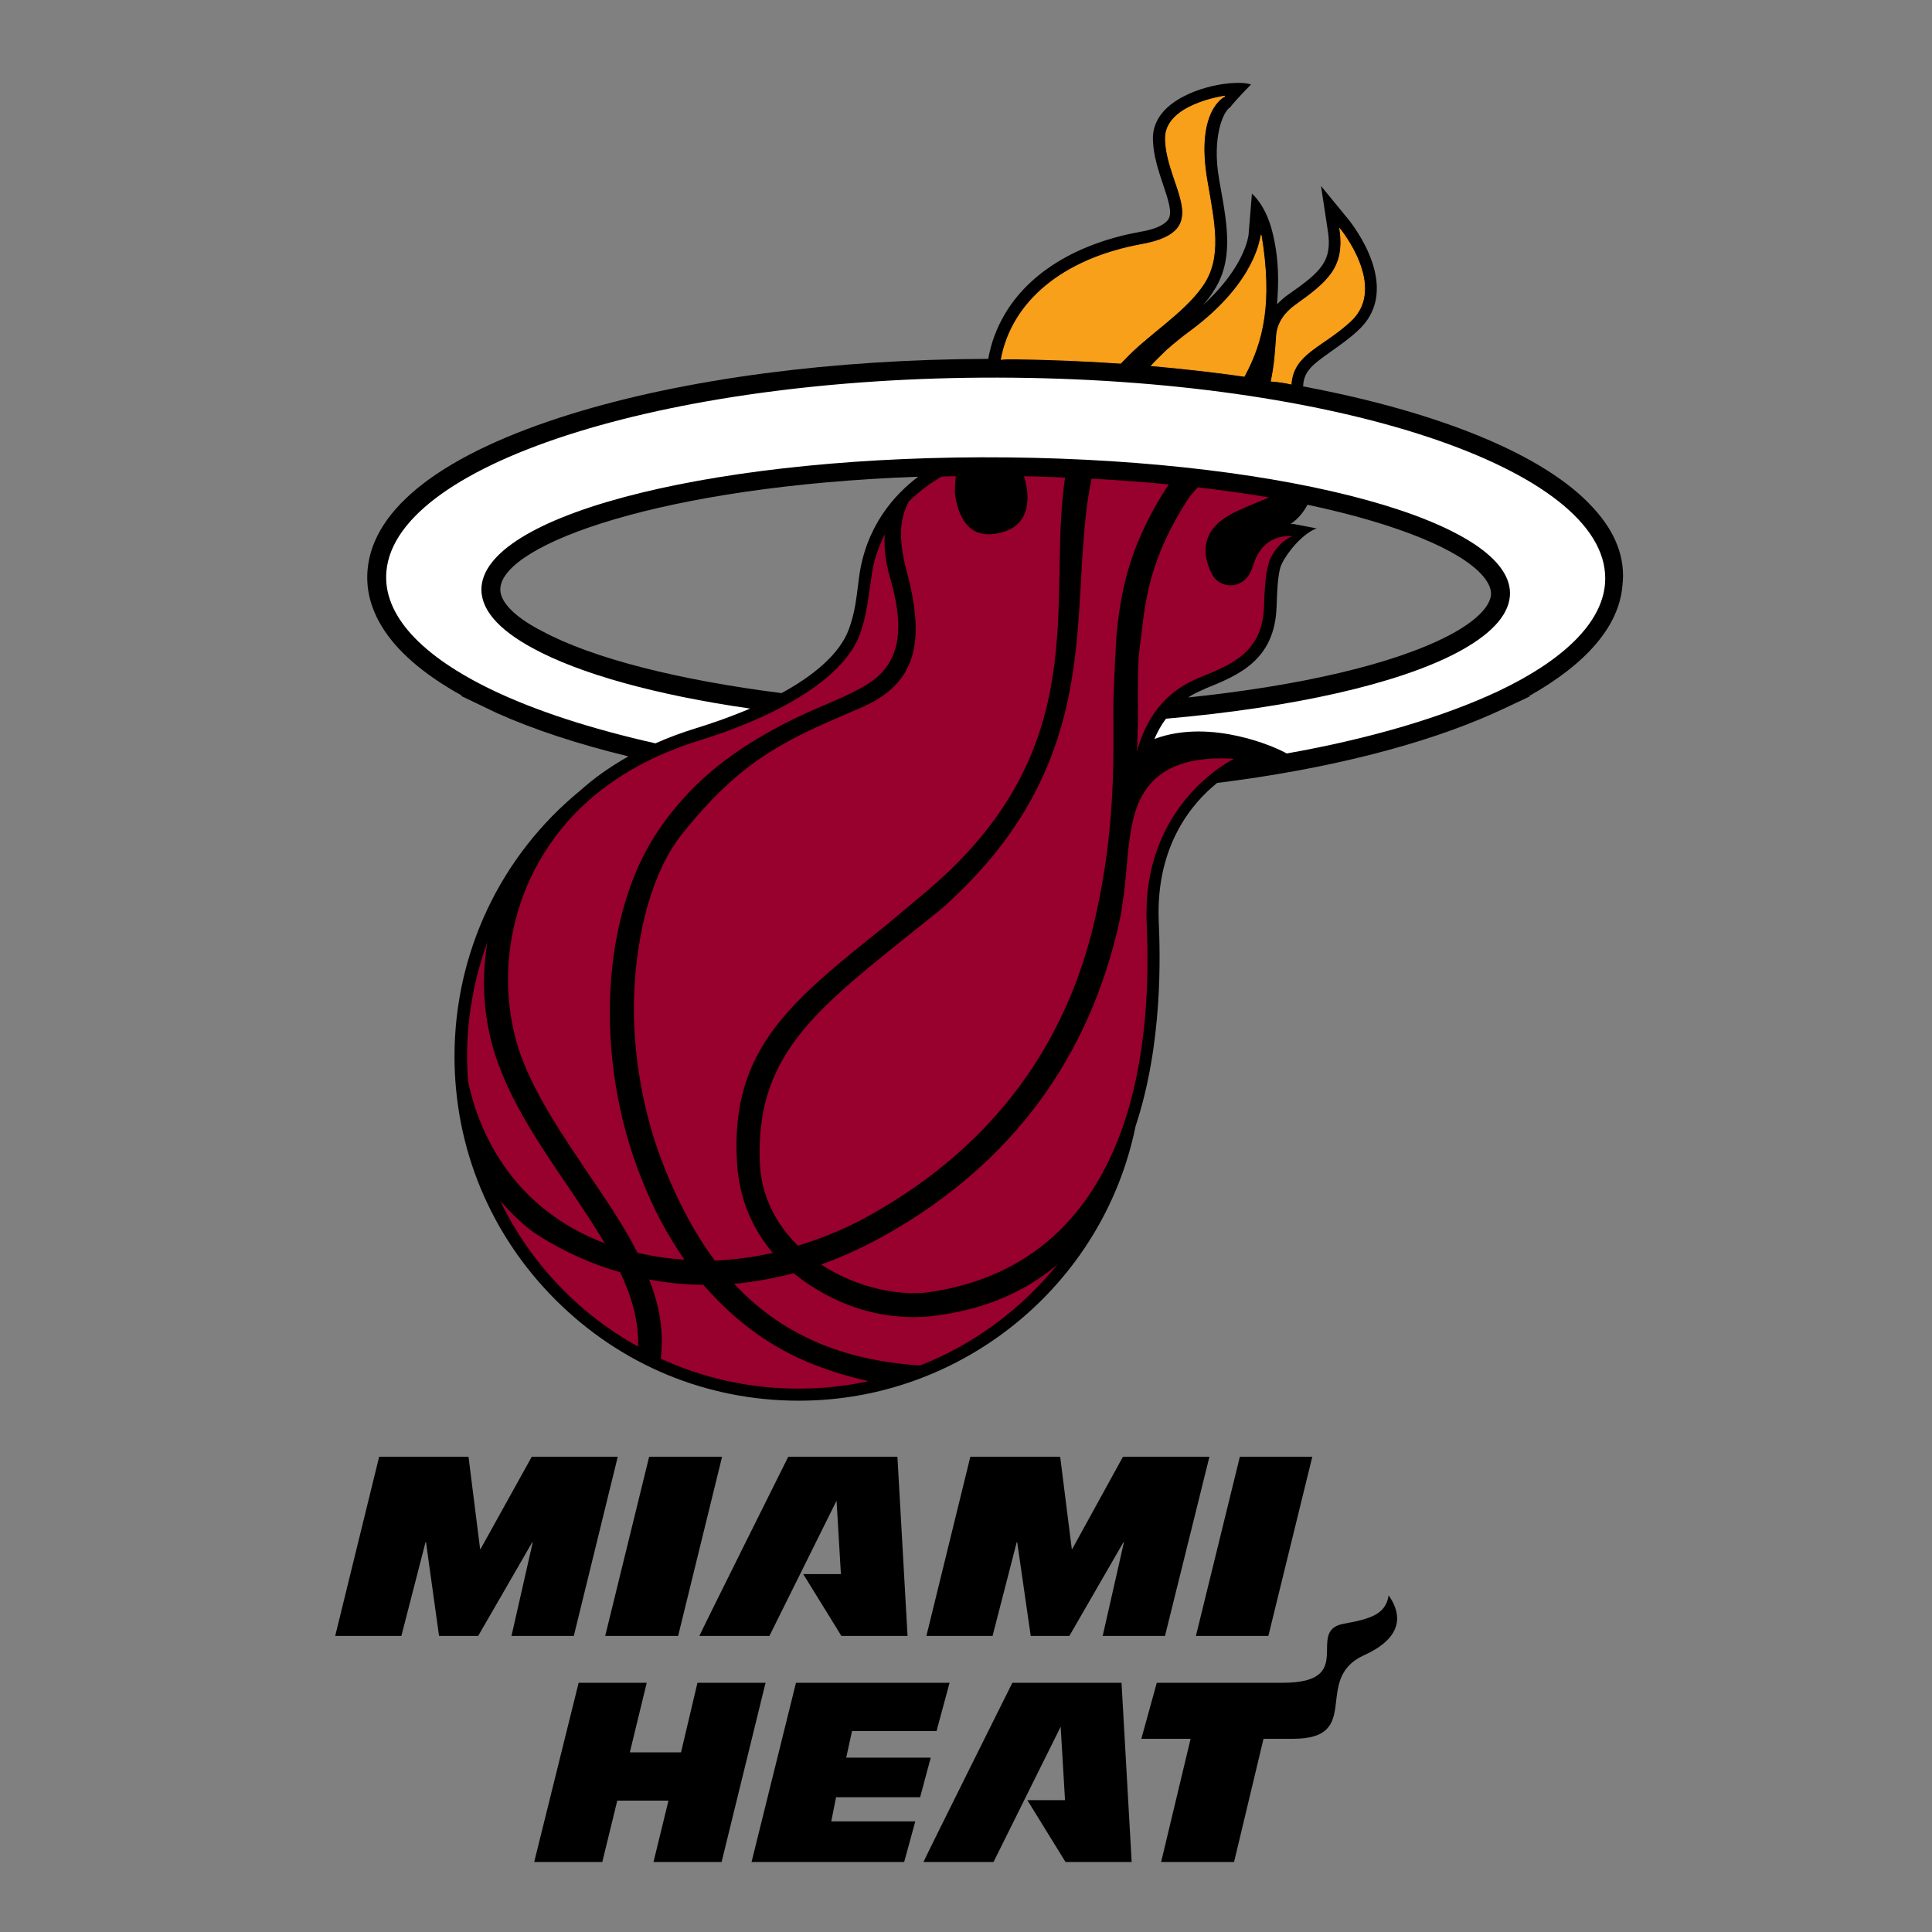 <svg xml:space="preserve" style="enable-background:new 0 0 400 400;" viewBox="0 0 400 400" y="0px" x="0px" xmlns:xlink="http://www.w3.org/1999/xlink" xmlns="http://www.w3.org/2000/svg" id="Layer_3" version="1.1">
<rect x="0" y="0" width="400" height="400" fill="#808080" stroke="none"/>
<style type="text/css">
	.st0{fill:#98002E;}
	.st1{fill:#F9A01B;}
	.st2{fill:none;stroke:#F9A01B;stroke-width:0.174;}
	.st3{fill:#FFFFFF;}
</style>
<g>
	<path d="M329.9,105.2c-9.9-11-31.9-19.9-60.1-25.2c0.1-3.2,2.1-4.6,5.6-7.1c1.8-1.3,3.9-2.7,6-4.7c9.1-8.7-1.6-21.9-2-22.5
		l-5.9-7.2l1.4,9.2c1,6.3-1.3,8.5-8.2,13.3c-0.9,0.6-1.6,1.3-2.3,2c0.3-4.2,0.5-8.9-0.9-14.7c-1.4-5.9-4.3-8.2-4.3-8.2l-0.7,8.5
		c0,0.1-0.7,6.7-9.5,14.6c0.8-0.9,1.5-1.7,2.1-2.7c4.3-6.3,3.1-13.4,1.6-21.7l-0.3-1.7c-1.5-8.6,0.8-14,2.3-14.9
		c1.4-1.8,4.3-4.7,4.3-4.7s-1.5-0.7-5.8-0.1c-5.5,0.8-14.8,4.1-14.5,11.6c0.1,3.3,1.2,6.5,2.1,9.2c1,3,2,5.8,1.1,7.2
		c-0.7,1.1-2.7,2.1-5.9,2.6c-13,2.4-22.9,8.4-28,17.1c-1.7,2.9-2.8,5.9-3.4,9.2c-32.2,0.1-62.7,4.1-86.3,11.4
		c-26.5,8.2-41.1,19.4-42.2,32.3c-0.6,6.8,2.5,16.6,19.5,26l-0.1,0.1l4.8,2.3c0,0,0,0,0,0l2.5,1.2l0,0c7.8,3.5,17,6.5,27.3,9
		c-3.7,2.1-7,4.4-10,7.1c-16.5,13.5-26,33.6-26,55c0,19,7.4,36.9,20.9,50.4c13.5,13.5,31.3,20.9,50.4,20.9c33.7,0,63-23.9,69.7-56.8
		c5.7-17.2,5.1-35.6,4.8-42.6c-0.6-15.8,7.2-24.6,12.1-28.5c22.5-2.8,42.4-7.8,57.2-14.4l0,0l2.4-1.1c0,0,0,0,0,0l5.1-2.4l-0.1-0.1
		c11.9-6.7,18.6-14.5,19.3-22.8C336.6,115.6,334.5,110.2,329.9,105.2 M306.8,119c2,2.2,1.9,3.7,1.9,4.1c-0.2,2.6-3.4,5.7-8.8,8.5
		l0,0c-11.3,5.9-30.8,10.4-53.9,12.8c1-0.7,2.1-1.2,3.3-1.7l0.4-0.2c6.7-2.7,14.2-5.8,14.6-16.8c0.1-1.8,0.1-7.1,1.1-9
		c1.2-2.5,4.4-6.3,7.2-7.3c0,0-4.7-0.9-4.7-0.9c-0.2,0-0.5,0-0.7,0c1.6-1.1,2.7-2.5,3.5-4C289.5,108.5,302.1,113.8,306.8,119
		 M103.6,121.7c0.8-9.1,33.5-21.1,86.5-23c-4.9,3.7-10.7,10.1-12.2,20.5l-0.5,3.9c-0.3,2.4-0.8,4.9-1.7,7.3
		c-2,5.3-7.8,9.8-13.9,13.1c-21.3-2.7-39.1-7.2-49.5-12.8l0,0C106.4,127.7,103.3,124.4,103.6,121.7"></path>
	<polygon points="140.4,338.7 149.5,301.6 134.4,301.6 125.3,338.7"></polygon>
	<path d="M173.2,310.7l0.9,15.2h-7.8l7.9,12.8h13.7l-2.1-37.1h-22.6c0,0-18.5,37.1-18.4,37.1h14.5L173.2,310.7L173.2,310.7z"></path>
	<polygon points="138.4,372.8 135.3,385.5 149.4,385.5 158.5,348.4 144.4,348.4 141,362.8 130.4,362.8 133.9,348.4 119.8,348.4 
		110.6,385.5 124.7,385.5 127.8,372.8"></polygon>
	<polygon points="172.1,377.1 173.1,372.1 190.5,372.1 192.7,363.9 175.2,363.9 176.4,358.4 193.9,358.4 196.6,348.4 164.8,348.4 
		155.6,385.5 187.2,385.5 189.5,377.1"></polygon>
	<polygon points="262.6,338.7 271.7,301.6 256.7,301.6 247.6,338.7"></polygon>
	<path d="M287.5,330.3c2,2.8,4.2,8.2-5.1,12.4c-10.8,4.9,0,17.3-14.7,17.3h-6.1l-6.1,25.5h-15.1l6.1-25.5l-10.2,0l3.2-11.6h26.1
		c15.5,0,4.6-10.7,12.5-12.2C283.6,335.2,286.9,334.3,287.5,330.3"></path>
	<polygon points="99.4,320.7 97,301.6 78.5,301.6 69.4,338.7 83.1,338.7 88.1,319.3 88.2,319.3 90.9,338.7 99,338.7 110.2,319.3 
		110.3,319.3 105.9,338.7 118.8,338.7 127.9,301.6 110.1,301.6 99.5,320.7"></polygon>
	<polygon points="221.9,320.7 219.5,301.6 200.9,301.6 191.8,338.7 205.5,338.7 210.5,319.3 210.6,319.3 213.4,338.7 221.4,338.7 
		232.6,319.3 232.7,319.3 228.3,338.7 241.2,338.7 250.4,301.6 232.5,301.6 222,320.7"></polygon>
	<path d="M219.6,357.5l0.9,15.2h-7.8l7.9,12.8h13.7l-2.1-37.1h-22.6c0,0-18.5,37.1-18.4,37.1h14.5L219.6,357.5L219.6,357.5z"></path>
	<path d="M96.9,223.8c1.9,9.4,7.2,20.6,17.9,28.1c3.2,2.3,6.7,4.1,10.4,5.5c-2.3-3.9-5-7.9-7.7-11.9
		c-5.1-7.5-10.4-15.3-13.7-23.6c-3.5-8.6-4.4-17.7-2.9-26.8c-2.7,7.4-4.2,15.4-4.2,23.7C96.7,220.5,96.8,222.1,96.9,223.8" class="st0"></path>
	<path d="M108.4,220c3.2,7.9,8.3,15.4,13.2,22.7c3.8,5.6,7.6,11.1,10.4,16.7c3.1,0.7,6.4,1.2,9.7,1.4
		c-3.4-4.9-6.4-10.4-8.9-16.8c-9.9-24.6-8.5-54.9,3.8-72.5c6.3-9.1,13.9-15.2,23.6-20.5c8.4-4.6,13.6-5.9,19-9.1
		c5.8-3.5,8.9-9.2,5.1-22.2c-1.1-3.8-1.3-6.8-1.1-9.1c-1.3,2.6-2.4,5.5-2.8,9l0,0c-0.6,3.7-0.9,7.7-2.4,11.8
		c-5.1,13.4-30,20.9-33.2,21.9c-9.4,2.9-17,7.2-22.9,12.4C104.9,180.8,101.8,203.5,108.4,220" class="st0"></path>
	<path d="M212,98.6c0.3,0.8,0.4,1.7,0.6,2.5c0.6,4.7-0.8,8.5-6.5,9.4c-5.9,1-7.9-4.2-8.4-8.4c0-1.5,0.1-2.6,0.2-3.5
		c-1,0-2,0-3,0.1c-1.9,1.1-4.4,2.8-6.8,5.2c-1.2,2.5-2.6,6.1-0.4,14.3c3.9,14.5,2.2,23.3-9.4,28.3c-14.9,6.4-24.4,10.2-37.1,26.2
		c-6.1,7.6-9.4,20.3-9.9,33c-0.5,12.4,2,25.6,6.4,36.4c2.9,7.2,6.3,13.5,10.3,18.9c4-0.2,8-0.7,12-1.6c-4.4-5.2-7-11.5-7.4-18.6
		c-1.5-23.6,11.2-33.5,30.7-49.1l8.7-7.3c34.9-29.6,24.7-59.7,28.5-85.5C217.7,98.7,214.9,98.7,212,98.6" class="st0"></path>
	<path d="M226,99.1c-1.1,5.1-1.5,10.5-1.9,16c-1.4,22.4-0.7,47.8-29.1,73l-8.6,6.9c-19,15.2-29.8,24.7-29.1,45.4
		c0.2,6.8,3.1,12.8,7.9,17.5c5.3-1.6,10.6-3.8,15.6-6.7c24.7-14,40.2-34.9,46.1-61.8c3.8-17,3.7-30.8,3.6-41.9
		c0-5.6,0.7-16.6,0.7-16.6c0.8-6.9,1.9-16.7,10-29.4c0.3-0.4,0.5-0.8,0.8-1.2C237,99.8,231.6,99.4,226,99.1" class="st0"></path>
	<path d="M234.3,171.1L234.3,171.1C234.3,171.1,234.3,171.1,234.3,171.1c-0.8,4.1-1,8.6-1.5,13.1
		c-0.2,1.7-0.5,3.4-0.7,5c-0.1,0.5-0.2,0.9-0.3,1.4c-6.2,28.3-22.3,50.3-48.3,65c-4.5,2.5-9,4.6-13.5,6.2c7.6,5,16.5,6.6,22.6,5.7
		c23.3-3.5,34.6-18.7,40.1-34.9c5.6-16.7,5-34.5,4.7-41.8c-0.9-24.6,18.1-33.7,18.1-33.7C240.8,156.2,235.9,162.6,234.3,171.1" class="st0"></path>
	<path d="M218.8,261.9c-9.5,8-19.8,9.7-24.4,10.4c-9.2,1.4-20-0.8-29.6-8.3c-0.2-0.1-0.3-0.3-0.5-0.4
		c-4.1,1.1-8.2,1.8-12.3,2.2c9.4,10.1,21.8,15.8,38.3,16.9c0.1,0,0.1,0,0.2,0h0c11.3-4.4,21.1-11.8,28.6-21.1
		C219,261.7,218.9,261.8,218.8,261.9" class="st0"></path>
	<path d="M132.1,278.8c0.2-5.2-1.3-10.3-3.7-15.4c-5.7-1.6-11.3-4.1-16.6-7.4c-3-1.8-5.7-4.6-8.2-7.3c0,0,0,0,0,0
		C109.8,261.5,119.8,272,132.1,278.8L132.1,278.8z" class="st0"></path>
	<path d="M179.6,285.9c-9.3-2.1-17.2-5.4-24.2-10.7c-3.6-2.7-6.8-5.8-9.8-9.2c-3.8,0-7.5-0.4-11.2-1.1
		c2.1,5.3,3.1,10.7,2.4,16.4v0c8.7,4,18.3,6.2,28.5,6.2c4.9,0,9.7-0.5,14.3-1.5C179.7,285.9,179.6,285.9,179.6,285.9" class="st0"></path>
	<path d="M259.4,117.2c-1.6,5.3-6.9,4.7-8.4,1.8c-2.4-4.6-1.5-8.1,1-10.5c2.5-2.4,6.6-3.7,10.7-5.5c0,0,0,0,0.1,0
		c-4.6-0.8-9.6-1.5-14.8-2.1c-0.1,0.1-0.1,0.2-0.2,0.2c-0.5,0.5-0.9,1.1-1.4,1.6c-8.3,12.4-9.3,21.7-10.1,28.8l-0.3,2.2
		c-0.5,3.7-0.4,8.4-0.4,13.9c0,0.7,0,1.5,0,2.3c-0.1,1.9-0.1,3.8-0.2,5.6c0,0,0.1,0,0.1,0c0.1-0.8,0.1-1.1,0.1-0.7
		c2.3-7.5,6.6-12,12.7-14.5c6.6-2.7,13-5.1,13.4-14.6c0.1-4,0.4-8,1.3-10c1.7-3.7,4.6-4.7,4.6-4.7
		C264.4,110.8,260.9,112.1,259.4,117.2" class="st0"></path>
	<path d="M267.3,79.5c0.5-6.4,6.5-7.6,12.4-13.1c7.5-7.1-2.3-19-2.3-19c1.2,8-2.5,11-9.2,15.8c-2.1,1.5-3.7,3.6-3.9,6.3
		c-0.2,3-0.4,6.2-1.1,9.4C264.6,79,266,79.2,267.3,79.5" class="st1"></path>
	<path d="M267.3,79.5c0.5-6.4,6.5-7.6,12.4-13.1c7.5-7.1-2.3-19-2.3-19c1.2,8-2.5,11-9.2,15.8c-2.1,1.5-3.7,3.6-3.9,6.3
		c-0.2,3-0.4,6.2-1.1,9.4C264.6,79,266,79.2,267.3,79.5z" class="st2"></path>
	<path d="M246.7,68.4c-1.8,1.3-3.5,2.7-5.1,4.1c-1.1,1.1-2.2,2.1-3.2,3.2c6.6,0.6,13,1.3,19.2,2.2
		c3.9-7.2,5.8-15.3,3.5-29.2C261,48.7,260.5,58.1,246.7,68.4" class="st1"></path>
	<path d="M246.7,68.4c-1.8,1.3-3.5,2.7-5.1,4.1c-1.1,1.1-2.2,2.1-3.2,3.2c6.6,0.6,13,1.3,19.2,2.2
		c3.9-7.2,5.8-15.3,3.5-29.2C261,48.7,260.5,58.1,246.7,68.4z" class="st2"></path>
	<path d="M209.8,74.3c7.5,0.1,14.9,0.4,22.2,0.9c0.2-0.2,0.5-0.5,0.7-0.7c4.8-5.2,12.3-9.6,16.3-15.4
		c4-5.8,2.4-12.9,0.9-21.6c-2.6-14.9,3.7-17.6,3.7-17.6s-12.6,1.7-12.3,9c0.3,9.8,10.4,18.9-4.8,21.7c-16.6,3-27,12-29.2,23.8
		C208.2,74.3,209,74.3,209.8,74.3" class="st1"></path>
	<path d="M209.8,74.3c7.5,0.1,14.9,0.4,22.2,0.9c0.2-0.2,0.5-0.5,0.7-0.7c4.8-5.2,12.3-9.6,16.3-15.4
		c4-5.8,2.4-12.9,0.9-21.6c-2.6-14.9,3.7-17.6,3.7-17.6s-12.6,1.7-12.3,9c0.3,9.8,10.4,18.9-4.8,21.7c-16.6,3-27,12-29.2,23.8
		C208.2,74.3,209,74.3,209.8,74.3z" class="st2"></path>
	<path d="M209.8,78.2C140.1,77.5,82,95.5,80,118.3c-0.8,9.1,7.4,17.6,22,24.6c9,4.3,20.4,8,33.7,11
		c2.7-1.2,5.4-2.2,8.3-3.1c2.3-0.7,6.6-2.1,11.3-4.1c-19.5-2.8-35.3-7.2-45-12.5c-7.2-3.9-11-8.2-10.6-12.8
		c1.4-15.4,50.1-27.3,108.9-26.7c58.8,0.6,105.4,13.5,104,28.8c-0.4,4.2-4.3,8.1-10.9,11.6c-12.3,6.5-34,11.4-60.3,13.7
		c-0.9,1.2-1.7,2.6-2.4,4.2c12-4.5,25.8,2.2,25.8,2.2s0.9,0.4,1.6,0.8c17.5-3.1,32.5-7.6,43.8-12.9c13.3-6.3,21.4-14,22.1-22.2
		C334.2,98,279.4,78.9,209.8,78.2" class="st3"></path>
</g>
<g id="Layer_2">
</g>
</svg>

